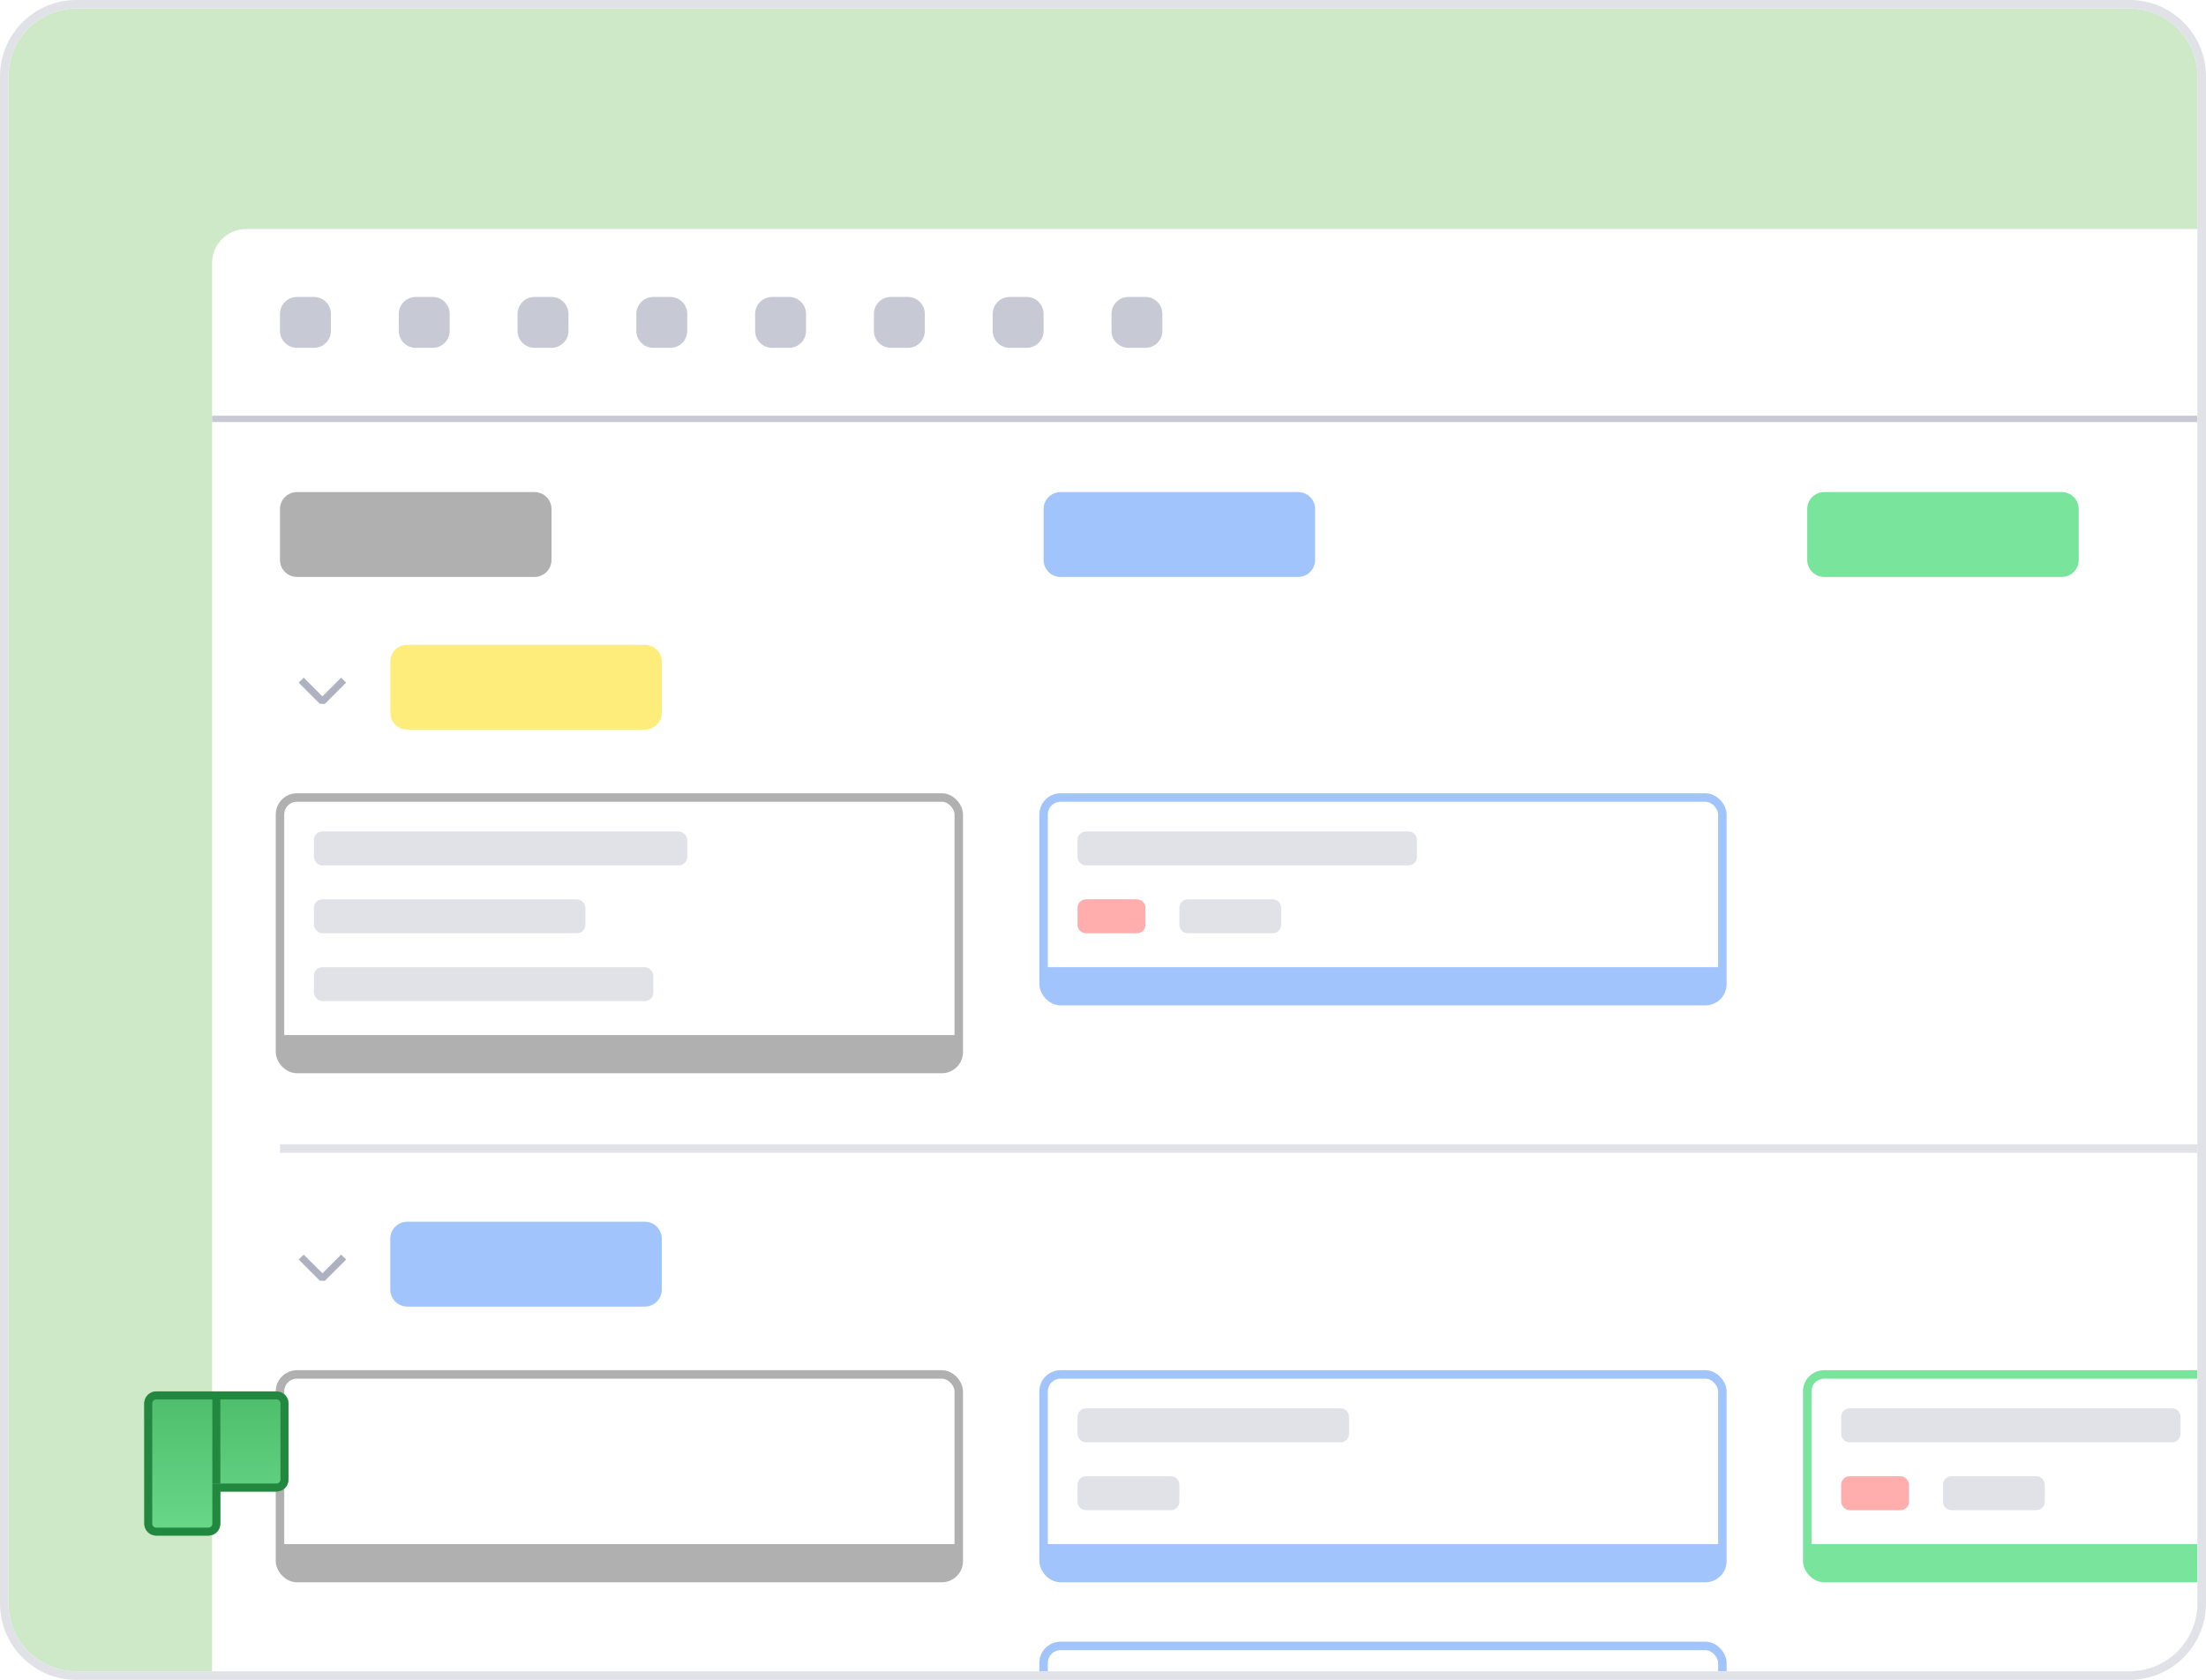 <svg width="260" height="198" viewBox="0 0 260 198" fill="none" xmlns="http://www.w3.org/2000/svg">
<g clip-path="url(#clip0_204_330)">
<path d="M1 9C1 4.582 4.582 1 9 1H251C255.418 1 259 4.582 259 9V189C259 193.418 255.418 197 251 197H9C4.582 197 1 193.418 1 189V9Z" fill="#CEE9C8"/>
<g filter="url(#filter0_dd_204_330)">
<g clip-path="url(#clip1_204_330)">
<path d="M25 29C25 26.791 26.791 25 29 25H260V197H25V29Z" fill="white"/>
<path d="M33 35C33 33.895 33.895 33 35 33H37C38.105 33 39 33.895 39 35V37C39 38.105 38.105 39 37 39H35C33.895 39 33 38.105 33 37V35Z" fill="#C7CAD5"/>
<path d="M89 35C89 33.895 89.895 33 91 33H93C94.105 33 95 33.895 95 35V37C95 38.105 94.105 39 93 39H91C89.895 39 89 38.105 89 37V35Z" fill="#C7CAD5"/>
<path d="M61 35C61 33.895 61.895 33 63 33H65C66.105 33 67 33.895 67 35V37C67 38.105 66.105 39 65 39H63C61.895 39 61 38.105 61 37V35Z" fill="#C7CAD5"/>
<path d="M117 35C117 33.895 117.895 33 119 33H121C122.105 33 123 33.895 123 35V37C123 38.105 122.105 39 121 39H119C117.895 39 117 38.105 117 37V35Z" fill="#C7CAD5"/>
<path d="M47 35C47 33.895 47.895 33 49 33H51C52.105 33 53 33.895 53 35V37C53 38.105 52.105 39 51 39H49C47.895 39 47 38.105 47 37V35Z" fill="#C7CAD5"/>
<path d="M103 35C103 33.895 103.895 33 105 33H107C108.105 33 109 33.895 109 35V37C109 38.105 108.105 39 107 39H105C103.895 39 103 38.105 103 37V35Z" fill="#C7CAD5"/>
<path d="M75 35C75 33.895 75.895 33 77 33H79C80.105 33 81 33.895 81 35V37C81 38.105 80.105 39 79 39H77C75.895 39 75 38.105 75 37V35Z" fill="#C7CAD5"/>
<path d="M131 35C131 33.895 131.895 33 133 33H135C136.105 33 137 33.895 137 35V37C137 38.105 136.105 39 135 39H133C131.895 39 131 38.105 131 37V35Z" fill="#C7CAD5"/>
<rect x="25" y="47" width="235" height="0.75" fill="#C7CAD5"/>
<path d="M213 58C213 56.895 213.895 56 215 56H243C244.105 56 245 56.895 245 58V64C245 65.105 244.105 66 243 66H215C213.895 66 213 65.105 213 64V58Z" fill="#79E49B"/>
<rect x="123" y="92" width="80" height="24" rx="2" fill="white"/>
<rect x="123" y="92" width="80" height="24" rx="2" stroke="#A0C4FB"/>
<path d="M139 105C139 104.448 139.448 104 140 104H150C150.552 104 151 104.448 151 105V107C151 107.552 150.552 108 150 108H140C139.448 108 139 107.552 139 107V105Z" fill="#E0E2E8"/>
<path d="M127 97C127 96.448 127.448 96 128 96H166C166.552 96 167 96.448 167 97V99C167 99.552 166.552 100 166 100H128C127.448 100 127 99.552 127 99V97Z" fill="#E0E2E8"/>
<path d="M127 105C127 104.448 127.448 104 128 104H134C134.552 104 135 104.448 135 105V107C135 107.552 134.552 108 134 108H128C127.448 108 127 107.552 127 107V105Z" fill="#FFADAD"/>
<path d="M123 112H203V114C203 115.105 202.105 116 201 116H125C123.895 116 123 115.105 123 114V112Z" fill="#A0C4FB"/>
<path d="M123 58C123 56.895 123.895 56 125 56H153C154.105 56 155 56.895 155 58V64C155 65.105 154.105 66 153 66H125C123.895 66 123 65.105 123 64V58Z" fill="#A0C4FB"/>
<rect x="33" y="92" width="80" height="32" rx="2" fill="white"/>
<rect x="33" y="92" width="80" height="32" rx="2" stroke="#B0B0B0"/>
<rect x="37" y="96" width="44" height="4" rx="1" fill="#E0E2E8"/>
<rect x="37" y="104" width="32" height="4" rx="1" fill="#E0E2E8"/>
<rect x="37" y="112" width="40" height="4" rx="1" fill="#E0E2E8"/>
<path d="M33 120H113V122C113 123.105 112.105 124 111 124H35C33.895 124 33 123.105 33 122V120Z" fill="#B0B0B0"/>
<rect x="33" y="160" width="80" height="24" rx="2" fill="white"/>
<rect x="33" y="160" width="80" height="24" rx="2" stroke="#B0B0B0"/>
<path d="M33 180H113V182C113 183.105 112.105 184 111 184H35C33.895 184 33 183.105 33 182V180Z" fill="#B0B0B0"/>
<path d="M33 58C33 56.895 33.895 56 35 56H63C64.105 56 65 56.895 65 58V64C65 65.105 64.105 66 63 66H35C33.895 66 33 65.105 33 64V58Z" fill="#B0B0B0"/>
<path d="M35.794 77.872L38 80.078L40.205 77.872L40.794 78.461L38.294 80.961H37.705L35.205 78.461L35.794 77.872Z" fill="#AEB2C0"/>
<path d="M35.794 145.872L38 148.077L40.205 145.872L40.794 146.461L38.294 148.961H37.705L35.205 146.461L35.794 145.872Z" fill="#AEB2C0"/>
<path d="M46 76C46 74.895 46.895 74 48 74H76C77.105 74 78 74.895 78 76V82C78 83.105 77.105 84 76 84H48C46.895 84 46 83.105 46 82V76Z" fill="#FFED7B"/>
<path d="M46 144C46 142.895 46.895 142 48 142H76C77.105 142 78 142.895 78 144V150C78 151.105 77.105 152 76 152H48C46.895 152 46 151.105 46 150V144Z" fill="#A0C4FB"/>
<rect x="33" y="132.875" width="227" height="1" fill="#E0E2E8"/>
<rect x="213" y="160" width="80" height="24" rx="2" fill="white"/>
<rect x="213" y="160" width="80" height="24" rx="2" stroke="#79E49B"/>
<path d="M213 180H293V182C293 183.105 292.105 184 291 184H215C213.895 184 213 183.105 213 182V180Z" fill="#79E49B"/>
<path d="M229 173C229 172.448 229.448 172 230 172H240C240.552 172 241 172.448 241 173V175C241 175.552 240.552 176 240 176H230C229.448 176 229 175.552 229 175V173Z" fill="#E0E2E8"/>
<rect x="217" y="172" width="8" height="4" rx="1" fill="#FFADAD"/>
<path d="M217 165C217 164.448 217.448 164 218 164H256C256.552 164 257 164.448 257 165V167C257 167.552 256.552 168 256 168H218C217.448 168 217 167.552 217 167V165Z" fill="#E0E2E8"/>
<rect x="123" y="160" width="80" height="24" rx="2" fill="white"/>
<rect x="123" y="160" width="80" height="24" rx="2" stroke="#A0C4FB"/>
<path d="M123 180H203V182C203 183.105 202.105 184 201 184H125C123.895 184 123 183.105 123 182V180Z" fill="#A0C4FB"/>
<path d="M127 165C127 164.448 127.448 164 128 164H158C158.552 164 159 164.448 159 165V167C159 167.552 158.552 168 158 168H128C127.448 168 127 167.552 127 167V165Z" fill="#E0E2E8"/>
<path d="M127 173C127 172.448 127.448 172 128 172H138C138.552 172 139 172.448 139 173V175C139 175.552 138.552 176 138 176H128C127.448 176 127 175.552 127 175V173Z" fill="#E0E2E8"/>
<rect x="123" y="192" width="80" height="24" rx="2" fill="white"/>
<rect x="123" y="192" width="80" height="24" rx="2" stroke="#A0C4FB"/>
<path d="M127 197C127 196.448 127.448 196 128 196H158C158.552 196 159 196.448 159 197V199C159 199.552 158.552 200 158 200H128C127.448 200 127 199.552 127 199V197Z" fill="#E0E2E8"/>
</g>
</g>
<path d="M17 165.417C17 164.634 17.634 164 18.417 164H32.583C33.366 164 34 164.634 34 165.417V174.389C34 175.171 33.366 175.806 32.583 175.806H25.972V179.583C25.972 180.366 25.338 181 24.556 181H18.417C17.634 181 17 180.366 17 179.583V165.417Z" fill="url(#paint0_linear_204_330)"/>
<path d="M24.556 180.056V181H18.417V180.056H24.556ZM25.028 179.583V174.861H32.583V175.806H25.972V179.583C25.972 180.366 25.338 181 24.556 181V180.056C24.816 180.056 25.028 179.844 25.028 179.583ZM33.056 174.389V165.417C33.056 165.156 32.844 164.944 32.583 164.944H18.417C18.156 164.944 17.944 165.156 17.944 165.417V179.583C17.944 179.844 18.156 180.056 18.417 180.056V181L18.344 180.998C17.619 180.961 17.038 180.381 17.002 179.656L17 179.583V165.417C17 164.634 17.634 164 18.417 164H32.583C33.366 164 34 164.634 34 165.417V174.389L33.998 174.462C33.962 175.186 33.381 175.767 32.656 175.804L32.583 175.806V174.861C32.844 174.861 33.056 174.65 33.056 174.389Z" fill="#22883F"/>
<path d="M25.972 174.861H25.028V164.944H25.972V174.861Z" fill="#22883F"/>
</g>
<path d="M251 0.5C255.694 0.5 259.5 4.306 259.5 9V189C259.5 193.694 255.694 197.5 251 197.5H9C4.306 197.5 0.5 193.694 0.5 189V9L0.511 8.562C0.738 4.071 4.452 0.5 9 0.5H251Z" stroke="#E0E2E8"/>
<defs>
<filter id="filter0_dd_204_330" x="13" y="13" width="259" height="196" filterUnits="userSpaceOnUse" color-interpolation-filters="sRGB">
<feFlood flood-opacity="0" result="BackgroundImageFix"/>
<feColorMatrix in="SourceAlpha" type="matrix" values="0 0 0 0 0 0 0 0 0 0 0 0 0 0 0 0 0 0 127 0" result="hardAlpha"/>
<feOffset dy="2"/>
<feGaussianBlur stdDeviation="4"/>
<feColorMatrix type="matrix" values="0 0 0 0 0.133 0 0 0 0 0.141 0 0 0 0 0.157 0 0 0 0.12 0"/>
<feBlend mode="normal" in2="BackgroundImageFix" result="effect1_dropShadow_204_330"/>
<feColorMatrix in="SourceAlpha" type="matrix" values="0 0 0 0 0 0 0 0 0 0 0 0 0 0 0 0 0 0 127 0" result="hardAlpha"/>
<feOffset/>
<feGaussianBlur stdDeviation="6"/>
<feColorMatrix type="matrix" values="0 0 0 0 0.133 0 0 0 0 0.141 0 0 0 0 0.157 0 0 0 0.04 0"/>
<feBlend mode="normal" in2="effect1_dropShadow_204_330" result="effect2_dropShadow_204_330"/>
<feBlend mode="normal" in="SourceGraphic" in2="effect2_dropShadow_204_330" result="shape"/>
</filter>
<linearGradient id="paint0_linear_204_330" x1="25.5" y1="164.512" x2="25.5" y2="181.905" gradientUnits="userSpaceOnUse">
<stop stop-color="#4EBE6C"/>
<stop offset="1" stop-color="#6BD98B"/>
</linearGradient>
<clipPath id="clip0_204_330">
<path d="M1 9C1 4.582 4.582 1 9 1H251C255.418 1 259 4.582 259 9V189C259 193.418 255.418 197 251 197H9C4.582 197 1 193.418 1 189V9Z" fill="white"/>
</clipPath>
<clipPath id="clip1_204_330">
<path d="M25 29C25 26.791 26.791 25 29 25H260V197H25V29Z" fill="white"/>
</clipPath>
</defs>
</svg>
